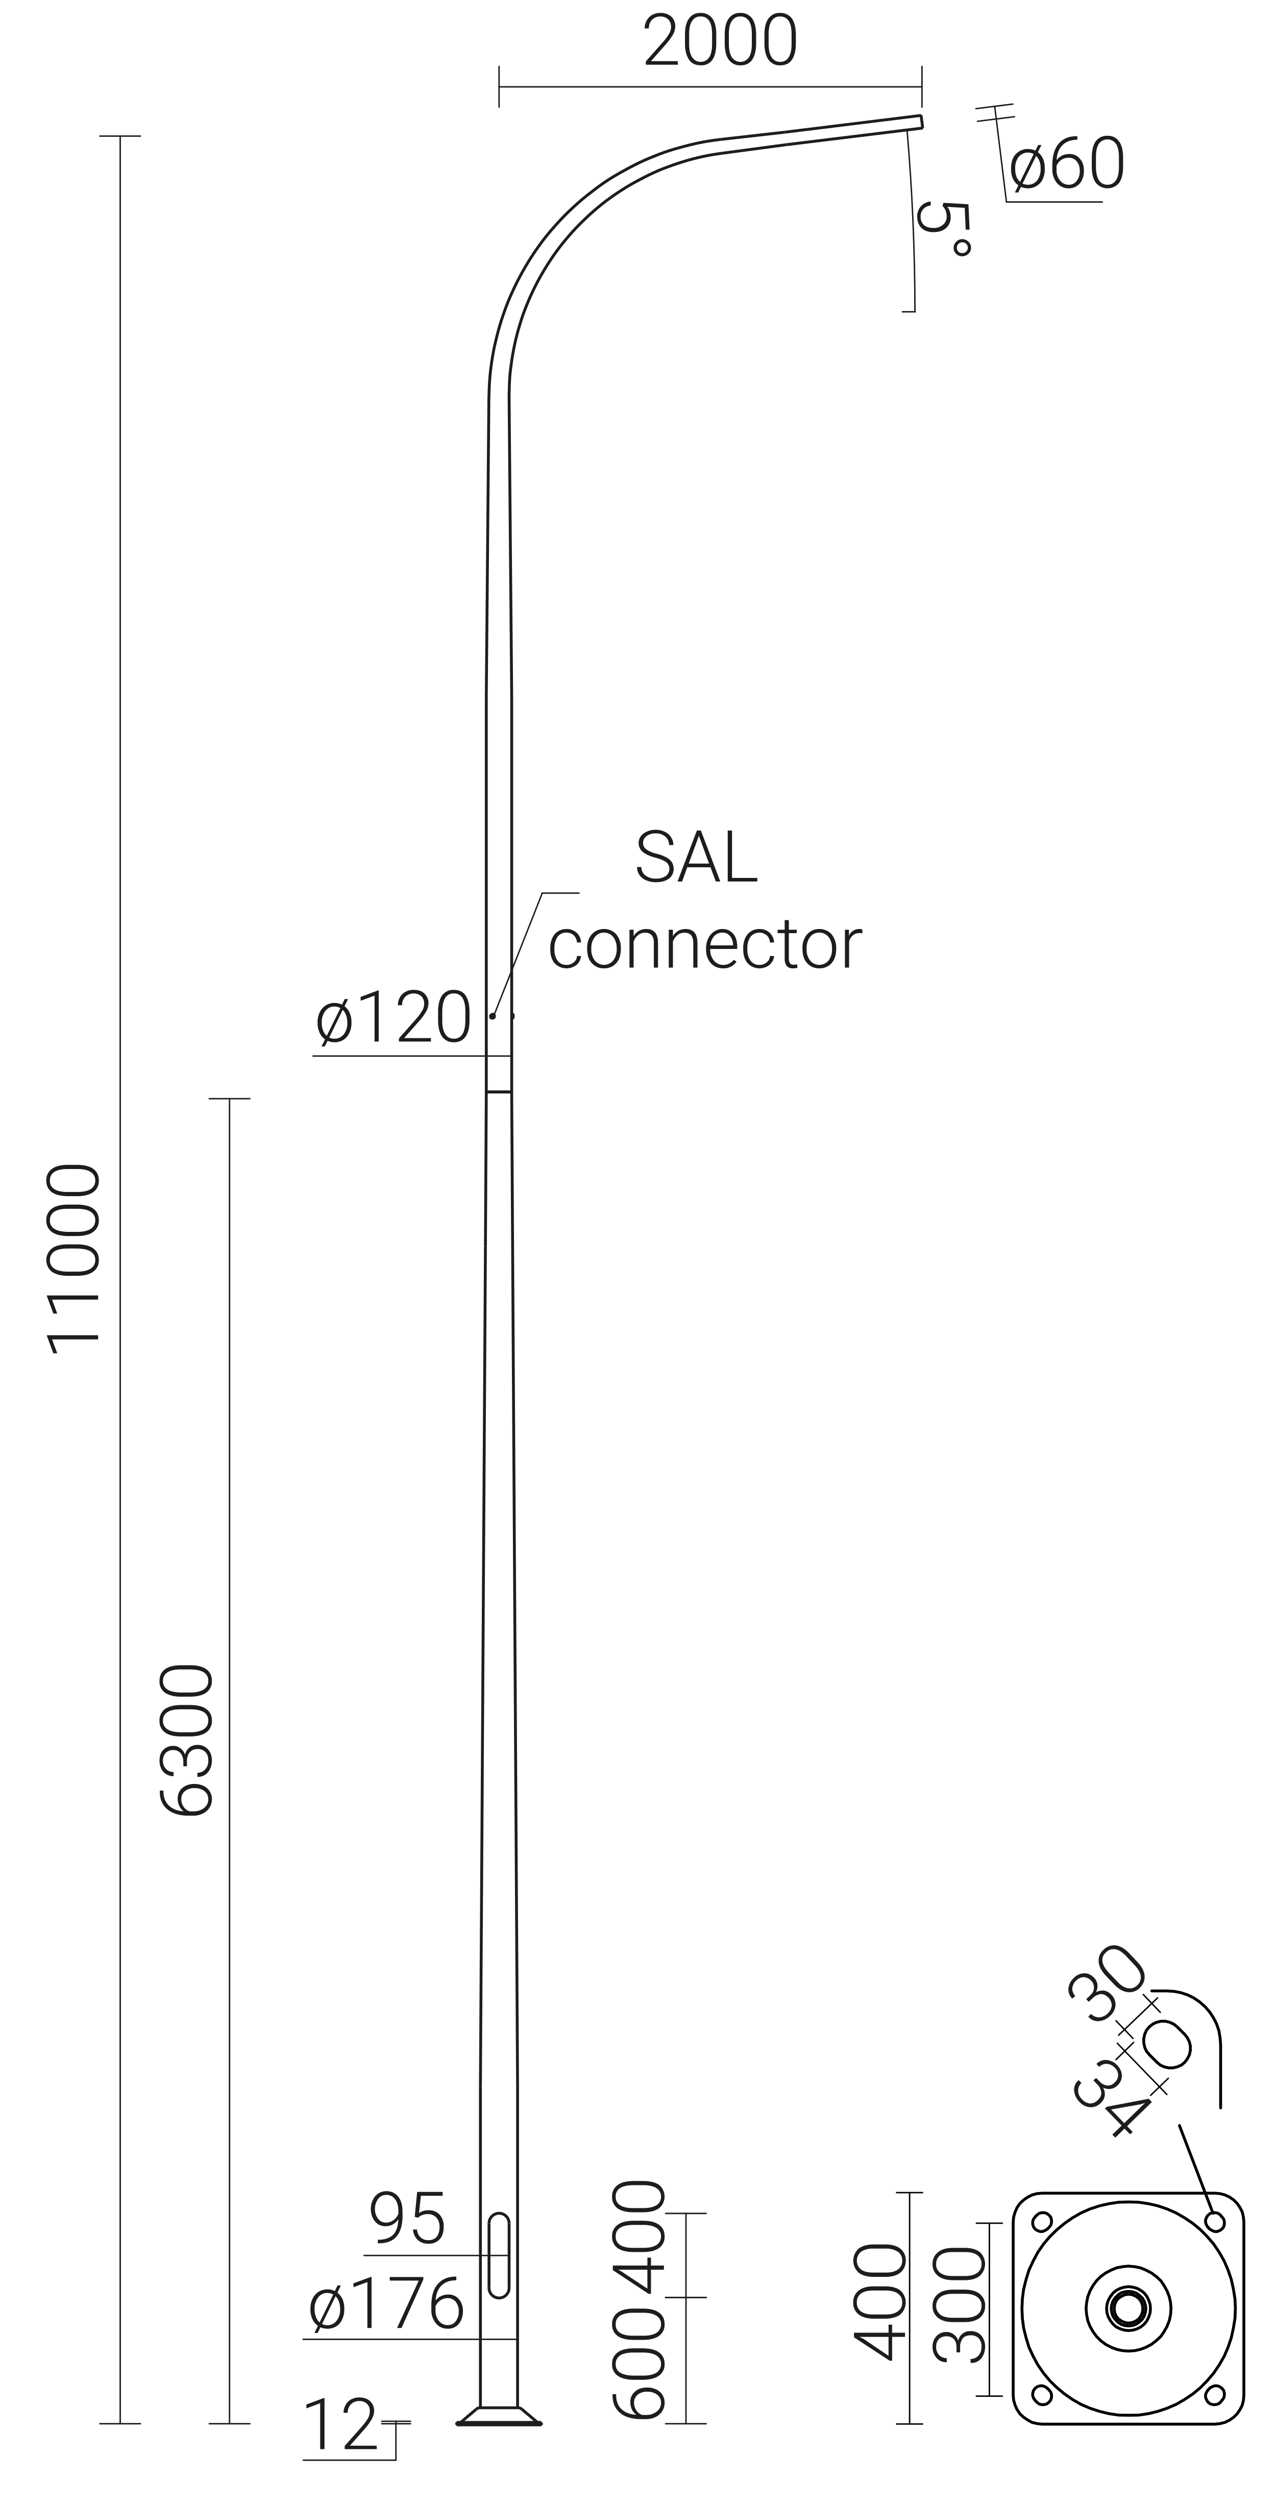 <svg xmlns="http://www.w3.org/2000/svg" viewBox="0 0 889.5 1741.8" preserveAspectRatio="xMinYMin" height="1741.8px">
  <title>42453 SAL-11 WL 1-2,0-4,7-5</title>
  <g>
    <line x1="360.8" y1="1677.4" x2="360.8" y2="1453.5" style="fill: none;stroke: #1d1d1b;stroke-miterlimit: 10;stroke-width: 2px"/>
    <line x1="334.9" y1="1453.5" x2="334.9" y2="1677.4" style="fill: none;stroke: #1d1d1b;stroke-miterlimit: 10;stroke-width: 2px"/>
    <line x1="334.9" y1="1453.5" x2="338.4" y2="868.4" style="fill: none;stroke: #1d1d1b;stroke-miterlimit: 10;stroke-width: 2px"/>
    <line x1="338.4" y1="868.4" x2="339" y2="760.7" style="fill: none;stroke: #1d1d1b;stroke-miterlimit: 10;stroke-width: 2px"/>
    <line x1="356.7" y1="760.7" x2="360.8" y2="1453.5" style="fill: none;stroke: #1d1d1b;stroke-miterlimit: 10;stroke-width: 2px"/>
    <line x1="361.2" y1="1677.4" x2="334.5" y2="1677.4" style="fill: none;stroke: #1d1d1b;stroke-miterlimit: 10;stroke-width: 2px"/>
    <line x1="318.4" y1="1689.3" x2="318.4" y2="1687.6" style="fill: none;stroke: #1d1d1b;stroke-miterlimit: 10;stroke-width: 2px"/>
    <line x1="377.4" y1="1689.3" x2="318.4" y2="1689.3" style="fill: none;stroke: #1d1d1b;stroke-miterlimit: 10;stroke-width: 2px"/>
    <line x1="377.4" y1="1687.6" x2="318.4" y2="1687.6" style="fill: none;stroke: #1d1d1b;stroke-miterlimit: 10;stroke-width: 2px"/>
    <line x1="377.4" y1="1689.3" x2="377.4" y2="1687.6" style="fill: none;stroke: #1d1d1b;stroke-miterlimit: 10;stroke-width: 2px"/>
    <path d="M363.8,1678.4a4,4,0,0,0-2.6-1" style="fill: none;stroke: #1d1d1b;stroke-miterlimit: 10;stroke-width: 2px"/>
    <path d="M334.5,1677.4a3.9,3.9,0,0,0-2.5,1" style="fill: none;stroke: #1d1d1b;stroke-miterlimit: 10;stroke-width: 2px"/>
    <path d="M374.2,1687.2a1.8,1.8,0,0,0,.9.4" style="fill: none;stroke: #1d1d1b;stroke-miterlimit: 10;stroke-width: 2px"/>
    <path d="M320.6,1687.6a1.8,1.8,0,0,0,1-.4" style="fill: none;stroke: #1d1d1b;stroke-miterlimit: 10;stroke-width: 2px"/>
    <line x1="332" y1="1678.4" x2="321.6" y2="1687.2" style="fill: none;stroke: #1d1d1b;stroke-miterlimit: 10;stroke-width: 2px"/>
    <line x1="363.8" y1="1678.4" x2="374.2" y2="1687.2" style="fill: none;stroke: #1d1d1b;stroke-miterlimit: 10;stroke-width: 2px"/>
    <line x1="339" y1="760.7" x2="356.7" y2="760.7" style="fill: none;stroke: #1d1d1b;stroke-miterlimit: 10;stroke-width: 2px"/>
    <line x1="339" y1="760.7" x2="356.7" y2="760.7" style="fill: none;stroke: #1d1d1b;stroke-miterlimit: 10;stroke-width: 2px"/>
    <line x1="356.7" y1="760.7" x2="339" y2="760.7" style="fill: none;stroke: #1d1d1b;stroke-miterlimit: 10;stroke-width: 2px"/>
    <line x1="339" y1="760.7" x2="356.7" y2="760.7" style="fill: none;stroke: #1d1d1b;stroke-miterlimit: 10;stroke-width: 2px"/>
    <line x1="356.7" y1="760.7" x2="339" y2="760.7" style="fill: none;stroke: #1d1d1b;stroke-miterlimit: 10;stroke-width: 2px"/>
    <line x1="339" y1="760.7" x2="356.7" y2="760.7" style="fill: none;stroke: #1d1d1b;stroke-miterlimit: 10;stroke-width: 2px"/>
    <line x1="339" y1="760.7" x2="356.7" y2="760.7" style="fill: none;stroke: #1d1d1b;stroke-miterlimit: 10;stroke-width: 2px"/>
    <line x1="339" y1="760.7" x2="356.7" y2="760.7" style="fill: none;stroke: #1d1d1b;stroke-miterlimit: 10;stroke-width: 2px"/>
    <line x1="339" y1="760.7" x2="356.7" y2="760.7" style="fill: none;stroke: #1d1d1b;stroke-miterlimit: 10;stroke-width: 2px"/>
    <polyline points="356.7 708.7 356.7 708.7 356.7 708.7 356.7 708.7 356.7 708.6 356.7 708.6 356.7 708.6 356.7 708.5 356.7 708.5 356.7 708.4 356.7 708.3 356.7 708.3 356.7 708.2 356.7 708.1 356.7 707.9 356.7 707.8 356.7 707.6 356.7 707.6 356.7 707.5 356.7 707.4 356.7 707.4 356.7 707.3 356.7 707.3 356.7 707.2 356.7 707.2 356.7 707.2 356.7 707.2 356.7 707.1 356.7 707.1" style="fill: none;stroke: #1d1d1b;stroke-miterlimit: 10;stroke-width: 2px"/>
    <line x1="339" y1="760.7" x2="339" y2="485" style="fill: none;stroke: #1d1d1b;stroke-miterlimit: 10;stroke-width: 2px"/>
    <line x1="356.7" y1="760.7" x2="356.7" y2="709.3" style="fill: none;stroke: #1d1d1b;stroke-miterlimit: 10;stroke-width: 2px"/>
    <line x1="356.7" y1="706.6" x2="356.7" y2="485" style="fill: none;stroke: #1d1d1b;stroke-miterlimit: 10;stroke-width: 2px"/>
    <line x1="357" y1="707.7" x2="356.7" y2="707.9" style="fill: none;stroke: #1d1d1b;stroke-miterlimit: 10;stroke-width: 2px"/>
    <line x1="356.7" y1="708" x2="357" y2="707.8" style="fill: none;stroke: #1d1d1b;stroke-miterlimit: 10;stroke-width: 2px"/>
    <line x1="357" y1="706.6" x2="357" y2="707.7" style="fill: none;stroke: #1d1d1b;stroke-miterlimit: 10;stroke-width: 2px"/>
    <line x1="357" y1="707.8" x2="357" y2="709.3" style="fill: none;stroke: #1d1d1b;stroke-miterlimit: 10;stroke-width: 2px"/>
    <line x1="356.7" y1="706.6" x2="356.7" y2="707.9" style="fill: none;stroke: #1d1d1b;stroke-miterlimit: 10;stroke-width: 2px"/>
    <line x1="356.7" y1="708" x2="356.7" y2="709.3" style="fill: none;stroke: #1d1d1b;stroke-miterlimit: 10;stroke-width: 2px"/>
    <line x1="356.7" y1="706.6" x2="357" y2="706.6" style="fill: none;stroke: #1d1d1b;stroke-miterlimit: 10;stroke-width: 2px"/>
    <line x1="356.7" y1="709.3" x2="357" y2="709.3" style="fill: none;stroke: #1d1d1b;stroke-miterlimit: 10;stroke-width: 2px"/>
    <path d="M342.9,709.2a1.2,1.2,0,0,0,1.5-.8,1.4,1.4,0,0,0-.7-1.7,1.1,1.1,0,0,0-.8,0" style="fill: none;stroke: #1d1d1b;stroke-miterlimit: 10;stroke-width: 2px"/>
    <path d="M343.4,709.3a1.3,1.3,0,0,0,1.2-1.4,1.2,1.2,0,0,0-1.2-1.3" style="fill: none;stroke: #1d1d1b;stroke-miterlimit: 10;stroke-width: 2px"/>
    <line x1="343.4" y1="709.3" x2="343.3" y2="709.3" style="fill: none;stroke: #1d1d1b;stroke-miterlimit: 10;stroke-width: 2px"/>
    <line x1="343.4" y1="706.6" x2="343.3" y2="706.6" style="fill: none;stroke: #1d1d1b;stroke-miterlimit: 10;stroke-width: 2px"/>
    <line x1="357" y1="707.7" x2="357" y2="707.8" style="fill: none;stroke: #1d1d1b;stroke-miterlimit: 10;stroke-width: 2px"/>
    <line x1="356.7" y1="708.7" x2="356.7" y2="708.7" style="fill: none;stroke: #1d1d1b;stroke-miterlimit: 10;stroke-width: 2px"/>
    <line x1="356.7" y1="707.2" x2="356.7" y2="707.2" style="fill: none;stroke: #1d1d1b;stroke-miterlimit: 10;stroke-width: 2px"/>
    <line x1="357.3" y1="709.2" x2="357" y2="709.2" style="fill: none;stroke: #1d1d1b;stroke-miterlimit: 10;stroke-width: 2px"/>
    <line x1="357.3" y1="706.6" x2="357" y2="706.6" style="fill: none;stroke: #1d1d1b;stroke-miterlimit: 10;stroke-width: 2px"/>
    <line x1="357.8" y1="707.2" x2="357.8" y2="708.6" style="fill: none;stroke: #1d1d1b;stroke-miterlimit: 10;stroke-width: 2px"/>
    <path d="M357.8,707.2a.6.6,0,0,0-.5-.6" style="fill: none;stroke: #1d1d1b;stroke-miterlimit: 10;stroke-width: 2px"/>
    <path d="M357.3,709.2a.6.6,0,0,0,.5-.6" style="fill: none;stroke: #1d1d1b;stroke-miterlimit: 10;stroke-width: 2px"/>
    <path d="M343.3,709.2a1.3,1.3,0,0,0,0-2.6" style="fill: none;stroke: #1d1d1b;stroke-miterlimit: 10;stroke-width: 2px"/>
    <line x1="343.2" y1="706.6" x2="343.3" y2="706.6" style="fill: none;stroke: #1d1d1b;stroke-miterlimit: 10;stroke-width: 2px"/>
    <line x1="343.2" y1="709.2" x2="343.3" y2="709.2" style="fill: none;stroke: #1d1d1b;stroke-miterlimit: 10;stroke-width: 2px"/>
    <line x1="343.1" y1="708.4" x2="342.7" y2="708.4" style="fill: none;stroke: #1d1d1b;stroke-miterlimit: 10;stroke-width: 2px"/>
    <line x1="342.7" y1="708.4" x2="342.4" y2="707.9" style="fill: none;stroke: #1d1d1b;stroke-miterlimit: 10;stroke-width: 2px"/>
    <line x1="342.4" y1="707.9" x2="342.7" y2="707.5" style="fill: none;stroke: #1d1d1b;stroke-miterlimit: 10;stroke-width: 2px"/>
    <line x1="342.7" y1="707.5" x2="343.1" y2="707.5" style="fill: none;stroke: #1d1d1b;stroke-miterlimit: 10;stroke-width: 2px"/>
    <line x1="343.1" y1="707.5" x2="343.3" y2="707.9" style="fill: none;stroke: #1d1d1b;stroke-miterlimit: 10;stroke-width: 2px"/>
    <line x1="343.3" y1="707.9" x2="343.1" y2="708.4" style="fill: none;stroke: #1d1d1b;stroke-miterlimit: 10;stroke-width: 2px"/>
    <path d="M342.7,707.9l.2.5" style="fill: none;stroke: #1d1d1b;stroke-miterlimit: 10;stroke-width: 2px"/>
    <line x1="342.4" y1="707.9" x2="342.7" y2="707.9" style="fill: none;stroke: #1d1d1b;stroke-miterlimit: 10;stroke-width: 2px"/>
    <path d="M342.9,707.5c-.1.1-.1.3-.2.4" style="fill: none;stroke: #1d1d1b;stroke-miterlimit: 10;stroke-width: 2px"/>
    <path d="M343.2,709.2h-.7l-.3-.3c-.1-.1-.1-.2-.2-.4v-.8c.1-.1.1-.3.2-.4l.3-.3h.7" style="fill: none;stroke: #1d1d1b;stroke-miterlimit: 10;stroke-width: 2px"/>
    <path d="M340.9,1593.9a7,7,0,0,0,14,0" style="fill: none;stroke: #1d1d1b;stroke-miterlimit: 10;stroke-width: 2px"/>
    <path d="M354.9,1548.9a7,7,0,0,0-14,0" style="fill: none;stroke: #1d1d1b;stroke-miterlimit: 10;stroke-width: 2px"/>
    <line x1="340.9" y1="1548.9" x2="340.9" y2="1593.9" style="fill: none;stroke: #1d1d1b;stroke-miterlimit: 10;stroke-width: 2px"/>
    <line x1="354.9" y1="1548.9" x2="354.9" y2="1593.9" style="fill: none;stroke: #1d1d1b;stroke-miterlimit: 10;stroke-width: 2px"/>
    <line x1="642.1" y1="80.4" x2="643.2" y2="89.2" style="fill: none;stroke: #1d1d1b;stroke-miterlimit: 10;stroke-width: 2px"/>
    <line x1="643.2" y1="89.2" x2="548.1" y2="100.8" style="fill: none;stroke: #1d1d1b;stroke-miterlimit: 10;stroke-width: 2px"/>
    <line x1="642.1" y1="80.4" x2="547" y2="92.1" style="fill: none;stroke: #1d1d1b;stroke-miterlimit: 10;stroke-width: 2px"/>
    <line x1="548.1" y1="100.8" x2="503.8" y2="106.7" style="fill: none;stroke: #1d1d1b;stroke-miterlimit: 10;stroke-width: 2px"/>
    <line x1="547" y1="92.1" x2="502.6" y2="97.1" style="fill: none;stroke: #1d1d1b;stroke-miterlimit: 10;stroke-width: 2px"/>
    <path d="M503.8,106.7q-7.1.9-14.1,2.4c-4.6,1-9.2,2.2-13.7,3.6s-9.1,3-13.5,4.7-8.7,3.7-13,5.9-8.4,4.4-12.4,6.8-8,5.1-11.9,7.9-7.5,5.7-11.1,8.8-7,6.4-10.4,9.8-6.5,6.9-9.5,10.5-5.9,7.4-8.6,11.3-5.2,7.9-7.6,12-4.6,8.3-6.6,12.5-3.9,8.7-5.6,13.1-3.1,8.9-4.4,13.4-2.4,9.2-3.3,13.8-1.6,9.3-2.2,14-.8,9.4-.9,14.2c-.1,2-.1,4-.1,6.1" style="fill: none;stroke: #1d1d1b;stroke-miterlimit: 10;stroke-width: 2px"/>
    <path d="M340.8,277.5c.1-5,.3-9.9.7-14.8s1.1-9.7,1.9-14.6,1.9-9.6,3.1-14.4,2.6-9.4,4.2-14.1,3.3-9.2,5.3-13.7,4.1-8.9,6.4-13.2,4.8-8.6,7.4-12.7,5.5-8.2,8.4-12.1,6.1-7.6,9.4-11.3,6.7-7.2,10.2-10.5,7.2-6.6,11.1-9.7,7.7-6,11.7-8.8,8.2-5.3,12.5-7.7,8.6-4.7,13-6.8,8.9-3.9,13.5-5.7,9.2-3.2,13.9-4.5,9.5-2.5,14.3-3.5,9.8-1.7,14.8-2.3" style="fill: none;stroke: #1d1d1b;stroke-miterlimit: 10;stroke-width: 2px"/>
    <line x1="354.9" y1="277.5" x2="356.7" y2="485" style="fill: none;stroke: #1d1d1b;stroke-miterlimit: 10;stroke-width: 2px"/>
    <line x1="340.8" y1="277.5" x2="339" y2="485" style="fill: none;stroke: #1d1d1b;stroke-miterlimit: 10;stroke-width: 2px"/>
  </g>
  <g>
    <line x1="631.4" y1="90.6" x2="633" y2="90.4" style="fill: none;stroke: #1d1d1b;stroke-linecap: round;stroke-linejoin: round"/>
    <line x1="83.8" y1="1688.5" x2="83.8" y2="1688.5" style="fill: none;stroke: #1d1d1b;stroke-linecap: round;stroke-linejoin: round"/>
    <line x1="478.2" y1="1600.6" x2="478.2" y2="1600.6" style="fill: none;stroke: #1d1d1b;stroke-linecap: round;stroke-linejoin: round"/>
    <line x1="478.2" y1="1542" x2="478.2" y2="1542" style="fill: none;stroke: #1d1d1b;stroke-linecap: round;stroke-linejoin: round"/>
    <line x1="276" y1="1686.8" x2="276" y2="1686.8" style="fill: none;stroke: #1d1d1b;stroke-linecap: round;stroke-linejoin: round"/>
    <line x1="170.8" y1="765.4" x2="170.8" y2="765.4" style="fill: none;stroke: #1d1d1b;stroke-linecap: round;stroke-linejoin: round"/>
    <line x1="69.6" y1="94.8" x2="97.9" y2="94.8" style="fill: none;stroke: #1d1d1b;stroke-linecap: round;stroke-linejoin: round"/>
    <line x1="69.6" y1="1688.5" x2="97.9" y2="1688.5" style="fill: none;stroke: #1d1d1b;stroke-linecap: round;stroke-linejoin: round"/>
    <line x1="464" y1="1688.5" x2="492.3" y2="1688.5" style="fill: none;stroke: #1d1d1b;stroke-linecap: round;stroke-linejoin: round"/>
    <line x1="145.9" y1="1688.5" x2="174.2" y2="1688.5" style="fill: none;stroke: #1d1d1b;stroke-linecap: round;stroke-linejoin: round"/>
    <line x1="83.8" y1="94.8" x2="83.8" y2="1688.5" style="fill: none;stroke: #1d1d1b;stroke-linecap: round;stroke-linejoin: round"/>
    <line x1="464" y1="1600.6" x2="492.3" y2="1600.6" style="fill: none;stroke: #1d1d1b;stroke-linecap: round;stroke-linejoin: round"/>
    <line x1="478.2" y1="1688.5" x2="478.2" y2="1600.6" style="fill: none;stroke: #1d1d1b;stroke-linecap: round;stroke-linejoin: round"/>
    <line x1="464" y1="1600.6" x2="492.3" y2="1600.6" style="fill: none;stroke: #1d1d1b;stroke-linecap: round;stroke-linejoin: round"/>
    <line x1="464" y1="1542" x2="492.3" y2="1542" style="fill: none;stroke: #1d1d1b;stroke-linecap: round;stroke-linejoin: round"/>
    <line x1="478.2" y1="1600.6" x2="478.2" y2="1542" style="fill: none;stroke: #1d1d1b;stroke-linecap: round;stroke-linejoin: round"/>
    <line x1="354.9" y1="1571.3" x2="253.8" y2="1571.3" style="fill: none;stroke: #1d1d1b;stroke-linecap: round;stroke-linejoin: round"/>
    <line x1="360.8" y1="1629.7" x2="211.3" y2="1629.7" style="fill: none;stroke: #1d1d1b;stroke-linecap: round;stroke-linejoin: round"/>
    <line x1="286.2" y1="1688.5" x2="266.1" y2="1688.5" style="fill: none;stroke: #1d1d1b;stroke-linecap: round;stroke-linejoin: round"/>
    <line x1="286.2" y1="1686.8" x2="266.1" y2="1686.8" style="fill: none;stroke: #1d1d1b;stroke-linecap: round;stroke-linejoin: round"/>
    <line x1="276" y1="1688.5" x2="276" y2="1713.9" style="fill: none;stroke: #1d1d1b;stroke-linecap: round;stroke-linejoin: round"/>
    <line x1="276" y1="1713.9" x2="211.5" y2="1713.9" style="fill: none;stroke: #1d1d1b;stroke-linecap: round;stroke-linejoin: round"/>
    <line x1="276" y1="1686.8" x2="276" y2="1688.5" style="fill: none;stroke: #1d1d1b;stroke-linecap: round;stroke-linejoin: round"/>
    <line x1="145.9" y1="765.4" x2="174.2" y2="765.4" style="fill: none;stroke: #1d1d1b;stroke-linecap: round;stroke-linejoin: round"/>
    <line x1="160" y1="1688.5" x2="160" y2="765.4" style="fill: none;stroke: #1d1d1b;stroke-linecap: round;stroke-linejoin: round"/>
    <line x1="642.7" y1="84.8" x2="642.7" y2="84.8" style="fill: none;stroke: #1d1d1b;stroke-linecap: round;stroke-linejoin: round"/>
    <line x1="347.9" y1="60.5" x2="347.9" y2="60.5" style="fill: none;stroke: #1d1d1b;stroke-linecap: round;stroke-linejoin: round"/>
    <line x1="642.7" y1="84.8" x2="642.7" y2="84.8" style="fill: none;stroke: #1d1d1b;stroke-linecap: round;stroke-linejoin: round"/>
    <line x1="377.4" y1="1689.3" x2="377.4" y2="1689.3" style="fill: none;stroke: #1d1d1b;stroke-linecap: round;stroke-linejoin: round"/>
    <line x1="377.4" y1="1689.3" x2="377.4" y2="1689.3" style="fill: none;stroke: #1d1d1b;stroke-linecap: round;stroke-linejoin: round"/>
    <line x1="347.9" y1="1600.9" x2="347.9" y2="1600.9" style="fill: none;stroke: #1d1d1b;stroke-linecap: round;stroke-linejoin: round"/>
    <line x1="347.9" y1="1600.9" x2="347.9" y2="1600.9" style="fill: none;stroke: #1d1d1b;stroke-linecap: round;stroke-linejoin: round"/>
    <line x1="347.9" y1="1541.9" x2="347.9" y2="1541.9" style="fill: none;stroke: #1d1d1b;stroke-linecap: round;stroke-linejoin: round"/>
    <line x1="354.9" y1="1571.4" x2="354.9" y2="1571.4" style="fill: none;stroke: #1d1d1b;stroke-linecap: round;stroke-linejoin: round"/>
    <line x1="340.9" y1="1571.4" x2="340.9" y2="1571.4" style="fill: none;stroke: #1d1d1b;stroke-linecap: round;stroke-linejoin: round"/>
    <line x1="340.9" y1="1571.4" x2="340.9" y2="1571.4" style="fill: none;stroke: #1d1d1b;stroke-linecap: round;stroke-linejoin: round"/>
    <line x1="360.8" y1="1634.3" x2="360.8" y2="1634.3" style="fill: none;stroke: #1d1d1b;stroke-linecap: round;stroke-linejoin: round"/>
    <line x1="334.9" y1="1633.2" x2="334.9" y2="1633.2" style="fill: none;stroke: #1d1d1b;stroke-linecap: round;stroke-linejoin: round"/>
    <line x1="334.9" y1="1630.1" x2="334.9" y2="1630.1" style="fill: none;stroke: #1d1d1b;stroke-linecap: round;stroke-linejoin: round"/>
    <line x1="318.4" y1="1689.3" x2="318.4" y2="1689.3" style="fill: none;stroke: #1d1d1b;stroke-linecap: round;stroke-linejoin: round"/>
    <line x1="318.4" y1="1687.6" x2="318.4" y2="1687.6" style="fill: none;stroke: #1d1d1b;stroke-linecap: round;stroke-linejoin: round"/>
    <line x1="377.4" y1="1689.3" x2="377.4" y2="1689.3" style="fill: none;stroke: #1d1d1b;stroke-linecap: round;stroke-linejoin: round"/>
    <line x1="356.7" y1="760.7" x2="356.7" y2="760.7" style="fill: none;stroke: #1d1d1b;stroke-linecap: round;stroke-linejoin: round"/>
    <line x1="643.2" y1="89.2" x2="643.2" y2="89.2" style="fill: none;stroke: #1d1d1b;stroke-linecap: round;stroke-linejoin: round"/>
    <line x1="642.1" y1="80.4" x2="642.1" y2="80.4" style="fill: none;stroke: #1d1d1b;stroke-linecap: round;stroke-linejoin: round"/>
    <line x1="693.4" y1="74.1" x2="693.4" y2="74.1" style="fill: none;stroke: #1d1d1b;stroke-linecap: round;stroke-linejoin: round"/>
    <line x1="339" y1="760.7" x2="339" y2="760.7" style="fill: none;stroke: #1d1d1b;stroke-linecap: round;stroke-linejoin: round"/>
    <line x1="356.7" y1="760.7" x2="356.7" y2="760.7" style="fill: none;stroke: #1d1d1b;stroke-linecap: round;stroke-linejoin: round"/>
    <line x1="356.7" y1="735.7" x2="356.7" y2="735.7" style="fill: none;stroke: #1d1d1b;stroke-linecap: round;stroke-linejoin: round"/>
    <line x1="637.2" y1="174.9" x2="637.2" y2="174.9" style="fill: none;stroke: #1d1d1b;stroke-linecap: round;stroke-linejoin: round"/>
    <line x1="629.2" y1="217.2" x2="629.2" y2="217.2" style="fill: none;stroke: #1d1d1b;stroke-linecap: round;stroke-linejoin: round"/>
    <line x1="631.4" y1="90.6" x2="631.4" y2="90.6" style="fill: none;stroke: #1d1d1b;stroke-linecap: round;stroke-linejoin: round"/>
    <line x1="633" y1="90.4" x2="633" y2="90.4" style="fill: none;stroke: #1d1d1b;stroke-linecap: round;stroke-linejoin: round"/>
    <line x1="638" y1="217.2" x2="638" y2="217.2" style="fill: none;stroke: #1d1d1b;stroke-linecap: round;stroke-linejoin: round"/>
    <line x1="642.7" y1="74.6" x2="642.7" y2="46.3" style="fill: none;stroke: #1d1d1b;stroke-linecap: round;stroke-linejoin: round"/>
    <line x1="347.9" y1="74.6" x2="347.9" y2="46.3" style="fill: none;stroke: #1d1d1b;stroke-linecap: round;stroke-linejoin: round"/>
    <line x1="642.7" y1="60.5" x2="347.9" y2="60.5" style="fill: none;stroke: #1d1d1b;stroke-linecap: round;stroke-linejoin: round"/>
    <line x1="360.8" y1="1595.9" x2="360.8" y2="1617.3" style="fill: none;stroke: #1d1d1b;stroke-linecap: round;stroke-linejoin: round"/>
    <line x1="334.9" y1="1594.7" x2="334.9" y2="1617.3" style="fill: none;stroke: #1d1d1b;stroke-linecap: round;stroke-linejoin: round"/>
    <g>
      <line x1="344.1" y1="708" x2="378" y2="622.2" style="fill: none;stroke: #1d1d1b;stroke-linecap: round;stroke-linejoin: round"/>
      <line x1="378" y1="622.2" x2="403.6" y2="622.2" style="fill: none;stroke: #1d1d1b;stroke-linecap: round;stroke-linejoin: round"/>
    </g>
    <line x1="681.4" y1="84.5" x2="707.2" y2="81.3" style="fill: none;stroke: #1d1d1b;stroke-linecap: round;stroke-linejoin: round"/>
    <line x1="680.3" y1="75.7" x2="706.1" y2="72.5" style="fill: none;stroke: #1d1d1b;stroke-linecap: round;stroke-linejoin: round"/>
    <line x1="693.4" y1="74.1" x2="694.5" y2="82.9" style="fill: none;stroke: #1d1d1b;stroke-linecap: round;stroke-linejoin: round"/>
    <line x1="694.5" y1="82.9" x2="701.6" y2="140.7" style="fill: none;stroke: #1d1d1b;stroke-linecap: round;stroke-linejoin: round"/>
    <line x1="701.6" y1="140.7" x2="768.4" y2="140.7" style="fill: none;stroke: #1d1d1b;stroke-linecap: round;stroke-linejoin: round"/>
    <line x1="339" y1="722.2" x2="339" y2="722.9" style="fill: none;stroke: #1d1d1b;stroke-linecap: round;stroke-linejoin: round"/>
    <line x1="356.7" y1="722.2" x2="356.7" y2="722.9" style="fill: none;stroke: #1d1d1b;stroke-linecap: round;stroke-linejoin: round"/>
    <line x1="356.7" y1="735.7" x2="339" y2="735.7" style="fill: none;stroke: #1d1d1b;stroke-linecap: round;stroke-linejoin: round"/>
    <line x1="339" y1="735.7" x2="218.2" y2="735.7" style="fill: none;stroke: #1d1d1b;stroke-linecap: round;stroke-linejoin: round"/>
    <line x1="629.2" y1="217.2" x2="638" y2="217.2" style="fill: none;stroke: #1d1d1b;stroke-linecap: round;stroke-linejoin: round"/>
    <path d="M637.8,217.2q0-63.4-5.5-126.7" style="fill: none;stroke: #1d1d1b;stroke-linecap: round;stroke-linejoin: round"/>
  </g>
  <g>
    <g>
      <path d="M68.4,930.2v2.9H36.3l3.6,9.7H37.2l-4.5-12.1v-.5Z" style="fill: #1d1d1b"/>
      <path d="M68.4,902.5v2.9H36.3l3.6,9.7H37.2L32.7,903v-.5Z" style="fill: #1d1d1b"/>
      <path d="M53.5,866.9c5.1,0,8.9.9,11.5,2.8s3.9,4.5,3.9,8.1a9.4,9.4,0,0,1-3.9,8.1c-2.5,1.9-6.2,2.8-11.1,2.9H47.5c-5,0-8.7-1-11.3-2.8a10.4,10.4,0,0,1-.1-16.2c2.4-1.9,6.1-2.8,10.9-2.9Zm-6.3,2.9c-4.1,0-7.2.7-9.3,2a7,7,0,0,0-3.1,6.1,6.5,6.5,0,0,0,3.1,5.9q3,2,9,2.1h7q6,0,9.3-2.1a6.8,6.8,0,0,0,3.2-6,6.6,6.6,0,0,0-3.2-5.9c-2.1-1.4-5.1-2-9.2-2.1Z" style="fill: #1d1d1b"/>
      <path d="M53.5,839.2c5.1,0,8.9.9,11.5,2.8s3.9,4.5,3.9,8.1a9.4,9.4,0,0,1-3.9,8.1c-2.5,1.9-6.2,2.8-11.1,2.9H47.5c-5,0-8.7-1-11.3-2.8a9.5,9.5,0,0,1-3.9-8.2,9.3,9.3,0,0,1,3.8-8c2.4-1.9,6.1-2.8,10.9-2.9Zm-6.3,2.9c-4.1,0-7.2.7-9.3,2a7,7,0,0,0-3.1,6,6.5,6.5,0,0,0,3.1,6q3,1.9,9,2.1h7q6,0,9.3-2.1a6.8,6.8,0,0,0,3.2-6,6.6,6.6,0,0,0-3.2-5.9c-2.1-1.4-5.1-2-9.2-2.1Z" style="fill: #1d1d1b"/>
      <path d="M53.5,811.5c5.1,0,8.9.9,11.5,2.8s3.9,4.5,3.9,8.1a9.4,9.4,0,0,1-3.9,8.1c-2.5,1.8-6.2,2.8-11.1,2.8H47.5c-5,0-8.7-.9-11.3-2.7a9.5,9.5,0,0,1-3.9-8.2,9.3,9.3,0,0,1,3.8-8c2.4-1.9,6.1-2.8,10.9-2.9Zm-6.3,2.9c-4.1,0-7.2.7-9.3,2a6.8,6.8,0,0,0-3.1,6,6.5,6.5,0,0,0,3.1,6c2,1.3,5,2,9,2h7c4,0,7.1-.6,9.3-2a6.8,6.8,0,0,0,3.2-6,6.6,6.6,0,0,0-3.2-5.9c-2.1-1.4-5.1-2.1-9.2-2.1Z" style="fill: #1d1d1b"/>
    </g>
    <g>
      <path d="M427,1667.9h2.5v.4c0,4.2,1.2,7.6,3.7,10s6,3.8,10.5,4a9.6,9.6,0,0,1-3.2-3.7,11.9,11.9,0,0,1-1.1-5.1,9.1,9.1,0,0,1,3.3-7.4c2.1-1.9,4.9-2.8,8.4-2.8a14.5,14.5,0,0,1,6.3,1.3,10,10,0,0,1,5.9,9.2,10.6,10.6,0,0,1-3.7,8.3c-2.5,2.2-5.7,3.2-9.6,3.2h-2.9c-6.4,0-11.3-1.4-14.8-4.3s-5.3-7-5.3-12.4Zm15,6.1a8.9,8.9,0,0,0,1.6,5.2,7.7,7.7,0,0,0,4.2,3.2h2.5a11.3,11.3,0,0,0,7.5-2.4,7.5,7.5,0,0,0,3-6.2,6.6,6.6,0,0,0-2.7-5.5,10.9,10.9,0,0,0-6.9-2.1,10.1,10.1,0,0,0-6.7,2.1A7,7,0,0,0,442,1674Z" style="fill: #1d1d1b"/>
      <path d="M447.9,1636c5.1,0,8.9.9,11.5,2.8s3.9,4.5,3.9,8.1a9.4,9.4,0,0,1-3.9,8.1c-2.5,1.8-6.2,2.8-11.1,2.9h-6.4c-5,0-8.7-1-11.3-2.8a9.5,9.5,0,0,1-3.9-8.2,9.3,9.3,0,0,1,3.8-8c2.4-1.9,6.1-2.8,10.9-2.9Zm-6.3,2.9c-4.1,0-7.2.7-9.3,2a7,7,0,0,0-3.1,6,6.5,6.5,0,0,0,3.1,6q3,1.9,9,2.1h7q6,0,9.3-2.1a6.8,6.8,0,0,0,3.2-6,6.6,6.6,0,0,0-3.2-5.9c-2.1-1.4-5.1-2-9.2-2.1Z" style="fill: #1d1d1b"/>
      <path d="M447.9,1608.3c5.1,0,8.9.9,11.5,2.8s3.9,4.5,3.9,8.1a9.4,9.4,0,0,1-3.9,8.1c-2.5,1.8-6.2,2.8-11.1,2.8h-6.4c-5,0-8.7-.9-11.3-2.7a9.5,9.5,0,0,1-3.9-8.2,9.3,9.3,0,0,1,3.8-8c2.4-1.9,6.1-2.8,10.9-2.9Zm-6.3,2.9c-4.1,0-7.2.7-9.3,2a6.7,6.7,0,0,0-3.1,6,6.5,6.5,0,0,0,3.1,6c2,1.3,5,2,9,2h7c4,0,7.1-.6,9.3-2a6.8,6.8,0,0,0,3.2-6,6.6,6.6,0,0,0-3.2-5.9c-2.1-1.4-5.1-2.1-9.2-2.1Z" style="fill: #1d1d1b"/>
    </g>
    <g>
      <path d="M451.3,1578.3v-5.5h2.5v5.5h9v2.9h-9V1598h-1.7l-24.9-16.5v-3.2Zm0,16.1v-13.2H431l2.3,1.3Z" style="fill: #1d1d1b"/>
      <path d="M447.9,1547.1c5.1,0,8.9.9,11.5,2.8s3.9,4.5,3.9,8.1a9.4,9.4,0,0,1-3.9,8.1c-2.5,1.8-6.2,2.8-11.1,2.8h-6.4c-5,0-8.7-.9-11.3-2.7a9.5,9.5,0,0,1-3.9-8.2,9.3,9.3,0,0,1,3.8-8c2.4-1.9,6.1-2.8,10.9-2.9Zm-6.3,2.9c-4.1,0-7.2.7-9.3,2a6.7,6.7,0,0,0-3.1,6,6.5,6.5,0,0,0,3.1,6c2,1.3,5,2,9,2h7c4,0,7.1-.6,9.3-2a6.8,6.8,0,0,0,3.2-6,6.6,6.6,0,0,0-3.2-5.9c-2.1-1.4-5.1-2.1-9.2-2.1Z" style="fill: #1d1d1b"/>
      <path d="M447.9,1519.4c5.1,0,8.9.9,11.5,2.7a10.5,10.5,0,0,1,0,16.3c-2.5,1.8-6.2,2.8-11.1,2.8h-6.4c-5,0-8.7-.9-11.3-2.7a9.5,9.5,0,0,1-3.9-8.2,9.3,9.3,0,0,1,3.8-8c2.4-1.9,6.1-2.8,10.9-2.9Zm-6.3,2.9c-4.1,0-7.2.7-9.3,2a6.7,6.7,0,0,0-3.1,6,6.6,6.6,0,0,0,3.1,6c2,1.3,5,2,9,2h7c4,0,7.1-.7,9.3-2a6.8,6.8,0,0,0,3.2-6,6.6,6.6,0,0,0-3.2-5.9c-2.1-1.4-5.1-2.1-9.2-2.1Z" style="fill: #1d1d1b"/>
    </g>
    <g>
      <path d="M277.7,1546.1a13.3,13.3,0,0,1-3.9,3.6,11,11,0,0,1-5.1,1.2,9.4,9.4,0,0,1-5.3-1.5,11.3,11.3,0,0,1-3.6-4.4,14.7,14.7,0,0,1-1.3-6,15,15,0,0,1,1.4-6.4,11.2,11.2,0,0,1,3.8-4.5,10.5,10.5,0,0,1,5.6-1.6,10.1,10.1,0,0,1,8.3,3.8c2,2.5,3,6,3,10.6v2.7c0,6.4-1.4,11.2-4.1,14.4s-6.9,4.8-12.5,4.8h-.6v-2.5h1.1c4.2-.1,7.5-1.3,9.7-3.6S277.5,1550.8,277.7,1546.1Zm-8.6,2.3a8.5,8.5,0,0,0,5.3-1.8,9.5,9.5,0,0,0,3.3-4.5v-1.7c0-3.6-.8-6.4-2.3-8.3a7.2,7.2,0,0,0-6.1-3,6.9,6.9,0,0,0-5.7,2.8,11.2,11.2,0,0,0-2.2,7,10.3,10.3,0,0,0,2.2,6.8A6.6,6.6,0,0,0,269.1,1548.4Z" style="fill: #1d1d1b"/>
      <path d="M289.1,1544.4l1.7-17.4h17.8v2.7H293.4l-1.3,12a11.5,11.5,0,0,1,6.7-1.9,9.9,9.9,0,0,1,7.7,3.1,11.9,11.9,0,0,1,2.8,8.3c0,3.8-.9,6.7-2.8,8.8a10,10,0,0,1-7.8,3.1,10.9,10.9,0,0,1-7.5-2.6,11.1,11.1,0,0,1-3.3-7.3h2.8a8.4,8.4,0,0,0,2.5,5.5,7.5,7.5,0,0,0,5.5,1.9,7.1,7.1,0,0,0,5.8-2.4,11.3,11.3,0,0,0,1.9-6.9,9.2,9.2,0,0,0-2.2-6.4,7.5,7.5,0,0,0-5.9-2.4,9.8,9.8,0,0,0-3.6.5,9.1,9.1,0,0,0-3.3,2Z" style="fill: #1d1d1b"/>
    </g>
    <g>
      <path d="M216.4,1608.2a15.1,15.1,0,0,1,1.5-6.8,11.6,11.6,0,0,1,4.2-4.8,11.8,11.8,0,0,1,11.3-.5l1.9-3.9h2.3l-2.4,5a11.9,11.9,0,0,1,3.6,4.6,16.2,16.2,0,0,1,1.2,6.4v.8a15.2,15.2,0,0,1-1.5,6.9,10.8,10.8,0,0,1-4.1,4.8,11.6,11.6,0,0,1-6.1,1.6,11.3,11.3,0,0,1-4.9-1l-2,4h-2.2l2.4-5a11.4,11.4,0,0,1-3.8-4.6,16,16,0,0,1-1.4-6.7Zm2.9.8a13.5,13.5,0,0,0,.9,5,9,9,0,0,0,2.6,3.9l9.5-19.4a8.4,8.4,0,0,0-4.1-1.1,7.8,7.8,0,0,0-6.4,3.1,12.5,12.5,0,0,0-2.5,8Zm17.8-.8a15,15,0,0,0-.8-4.7,9.5,9.5,0,0,0-2.4-3.8l-9.4,19.3a7.9,7.9,0,0,0,3.8.9,7.8,7.8,0,0,0,6.3-3.1,12,12,0,0,0,2.5-8Z" style="fill: #1d1d1b"/>
      <path d="M259,1621.8h-2.9v-32l-9.7,3.6v-2.7l12.2-4.5h.4Z" style="fill: #1d1d1b"/>
      <path d="M295.1,1588l-15.2,33.8h-3.1l15.1-33H271.7v-2.5h23.4Z" style="fill: #1d1d1b"/>
      <path d="M318.1,1586v2.6h-.3c-4.3,0-7.6,1.2-10.1,3.7s-3.8,6-4,10.4a10.1,10.1,0,0,1,3.7-3.1,11.9,11.9,0,0,1,5.1-1.1,9.3,9.3,0,0,1,7.4,3.2,12.5,12.5,0,0,1,2.8,8.5,13.8,13.8,0,0,1-1.3,6.2,9.6,9.6,0,0,1-9.2,5.9,10.3,10.3,0,0,1-8.3-3.7,14,14,0,0,1-3.2-9.5v-3c0-6.3,1.4-11.3,4.3-14.7s7-5.3,12.4-5.4Zm-6.1,15a9.2,9.2,0,0,0-5.2,1.7,8.2,8.2,0,0,0-3.2,4.2v2.4a11.5,11.5,0,0,0,2.4,7.6,7.5,7.5,0,0,0,6.2,2.9,6.6,6.6,0,0,0,5.5-2.7,10.8,10.8,0,0,0,2.1-6.8,10.1,10.1,0,0,0-2.1-6.7A7,7,0,0,0,312,1601Z" style="fill: #1d1d1b"/>
    </g>
    <g>
      <path d="M226.2,1706.2h-3v-32l-9.6,3.6v-2.7l12.1-4.5h.5Z" style="fill: #1d1d1b"/>
      <path d="M262.6,1706.2H240.3V1704l12.2-13.8a37.7,37.7,0,0,0,4.2-5.8,10.6,10.6,0,0,0,1.1-4.4,7,7,0,0,0-1.9-5.3,7.3,7.3,0,0,0-5.5-2,7.8,7.8,0,0,0-5.8,2.3,8,8,0,0,0-2.2,5.9h-2.9a10.9,10.9,0,0,1,1.4-5.4,8.9,8.9,0,0,1,3.8-3.9,12,12,0,0,1,5.7-1.4c3.3,0,5.8.9,7.6,2.6a8.8,8.8,0,0,1,2.8,6.9,11.4,11.4,0,0,1-1.6,5.5,39.1,39.1,0,0,1-5.4,7.4l-9.9,11.2h18.7Z" style="fill: #1d1d1b"/>
    </g>
    <g>
      <path d="M111.4,1247.4h2.5v.4c0,4.2,1.3,7.6,3.8,10s6,3.8,10.4,4.1a9.7,9.7,0,0,1-3.1-3.8,10.5,10.5,0,0,1-1.1-5,9.2,9.2,0,0,1,3.2-7.5,12.7,12.7,0,0,1,8.4-2.8,15.7,15.7,0,0,1,6.3,1.3,9.8,9.8,0,0,1,4.3,3.7,9.9,9.9,0,0,1,1.6,5.6,10.8,10.8,0,0,1-3.7,8.3,14.4,14.4,0,0,1-9.6,3.2h-2.9c-6.4,0-11.3-1.5-14.8-4.4s-5.3-7-5.3-12.3Zm15,6.1a8.9,8.9,0,0,0,1.6,5.2,7.7,7.7,0,0,0,4.2,3.2h2.5a11.7,11.7,0,0,0,7.6-2.4,7.5,7.5,0,0,0,2.9-6.1,6.8,6.8,0,0,0-2.7-5.6,10.8,10.8,0,0,0-6.8-2.1,10.4,10.4,0,0,0-6.8,2.1A7,7,0,0,0,126.4,1253.5Z" style="fill: #1d1d1b"/>
      <path d="M127.8,1230.5v-3a9.9,9.9,0,0,0-.9-4.4,6.4,6.4,0,0,0-2.4-2.9,6.1,6.1,0,0,0-3.6-1,7,7,0,0,0-5.3,1.9,7.7,7.7,0,0,0-2,5.6,7.8,7.8,0,0,0,2.1,5.6,7,7,0,0,0,5.3,2.2v2.9a10,10,0,0,1-5.1-1.4,8.9,8.9,0,0,1-3.5-3.9,11.9,11.9,0,0,1-1.2-5.4c0-3.3.8-5.8,2.6-7.6a9.4,9.4,0,0,1,7.2-2.8,7.4,7.4,0,0,1,4.7,1.6,9.5,9.5,0,0,1,3.3,4.5,9.2,9.2,0,0,1,3.2-5.1,8.9,8.9,0,0,1,5.4-1.7,9.6,9.6,0,0,1,7.3,3c1.9,2,2.8,4.6,2.8,8a12.7,12.7,0,0,1-1.3,5.8,10,10,0,0,1-3.5,4.1,10.5,10.5,0,0,1-5.3,1.4V1235a7.1,7.1,0,0,0,5.5-2.4,8.6,8.6,0,0,0,2.1-6c0-2.6-.6-4.5-1.9-5.9a7.1,7.1,0,0,0-5.7-2.2,6.8,6.8,0,0,0-5.4,2.3c-1.3,1.5-1.9,3.8-1.9,6.8v2.9Z" style="fill: #1d1d1b"/>
      <path d="M132.4,1187.8c5,0,8.8.9,11.4,2.8s3.9,4.5,3.9,8.1a9.6,9.6,0,0,1-3.8,8.1c-2.6,1.9-6.3,2.8-11.2,2.9h-6.3c-5,0-8.8-.9-11.4-2.8a9.4,9.4,0,0,1-3.8-8.1,9.5,9.5,0,0,1,3.7-8.1c2.5-1.8,6.1-2.8,11-2.9Zm-6.4,3c-4.1,0-7.1.6-9.2,1.9a6.9,6.9,0,0,0-3.2,6.1,6.7,6.7,0,0,0,3.1,5.9c2,1.4,5,2,9,2.1h7q6,0,9.3-2.1a6.8,6.8,0,0,0,3.2-6,6.5,6.5,0,0,0-3.1-5.9c-2.1-1.3-5.2-2-9.3-2Z" style="fill: #1d1d1b"/>
      <path d="M132.4,1160.1c5,0,8.8.9,11.4,2.8s3.9,4.5,3.9,8.1a9.6,9.6,0,0,1-3.8,8.1c-2.6,1.9-6.3,2.8-11.2,2.9h-6.3c-5,0-8.8-1-11.4-2.8a9.4,9.4,0,0,1-3.8-8.1c0-3.6,1.2-6.2,3.7-8.1s6.1-2.8,11-2.9ZM126,1163c-4.1,0-7.1.7-9.2,2a6.9,6.9,0,0,0-3.2,6.1,6.7,6.7,0,0,0,3.1,5.9q3,1.9,9,2.1h7q6,0,9.3-2.1a6.8,6.8,0,0,0,3.2-6,6.5,6.5,0,0,0-3.1-5.9c-2.1-1.4-5.2-2-9.3-2.1Z" style="fill: #1d1d1b"/>
    </g>
    <g>
      <path d="M472.5,45.1H450.2V42.8L462.4,29a33.4,33.4,0,0,0,4.2-5.8,9.4,9.4,0,0,0,1.2-4.4,7.2,7.2,0,0,0-2-5.3,7.6,7.6,0,0,0-5.5-2,7.8,7.8,0,0,0-5.8,2.3,8.5,8.5,0,0,0-2.2,6h-2.9a11.2,11.2,0,0,1,1.4-5.5,10.9,10.9,0,0,1,3.8-3.9A12,12,0,0,1,460.3,9a11,11,0,0,1,7.7,2.6,9.1,9.1,0,0,1,2.7,7,12.3,12.3,0,0,1-1.5,5.4,45.9,45.9,0,0,1-5.5,7.4l-9.9,11.2h18.7Z" style="fill: #1d1d1b"/>
      <path d="M499.3,30.2c0,5.1-.9,8.9-2.7,11.5a9.4,9.4,0,0,1-8.1,3.8c-3.6,0-6.3-1.2-8.1-3.8s-2.9-6.2-2.9-11.1V24.2c0-5,.9-8.7,2.8-11.3S484.8,9,488.4,9a9.8,9.8,0,0,1,8.1,3.7c1.8,2.5,2.8,6.2,2.8,11Zm-2.9-6.3c0-4.1-.6-7.2-2-9.3a6.7,6.7,0,0,0-6-3.1,6.5,6.5,0,0,0-5.9,3.1q-2.1,3-2.1,9v7q0,6,2.1,9.3a7.1,7.1,0,0,0,11.9,0c1.3-2.1,2-5.1,2-9.2Z" style="fill: #1d1d1b"/>
      <path d="M527.1,30.2c0,5.1-1,8.9-2.8,11.5s-4.6,3.8-8.1,3.8a9.4,9.4,0,0,1-8.1-3.8c-1.9-2.5-2.8-6.2-2.9-11.1V24.2c0-5,.9-8.7,2.8-11.3A9.3,9.3,0,0,1,516.1,9a9.8,9.8,0,0,1,8.1,3.7c1.8,2.5,2.8,6.2,2.9,11Zm-3-6.3c0-4.1-.6-7.2-2-9.3a6.7,6.7,0,0,0-6-3.1,6.5,6.5,0,0,0-5.9,3.1q-2.1,3-2.1,9v7q0,6,2.1,9.3a7.1,7.1,0,0,0,11.9,0c1.3-2.1,2-5.1,2-9.2Z" style="fill: #1d1d1b"/>
      <path d="M554.8,30.2c0,5.1-1,8.9-2.8,11.5s-4.5,3.8-8.1,3.8a9.4,9.4,0,0,1-8.1-3.8c-1.9-2.5-2.8-6.2-2.9-11.1V24.2c0-5,.9-8.7,2.8-11.3A9.4,9.4,0,0,1,543.8,9a9.8,9.8,0,0,1,8.1,3.7c1.8,2.5,2.8,6.2,2.9,11Zm-3-6.3c0-4.1-.6-7.2-2-9.3a6.7,6.7,0,0,0-6-3.1,6.5,6.5,0,0,0-5.9,3.1c-1.4,2-2,5-2.1,9v7q0,6,2.1,9.3a6.8,6.8,0,0,0,6,3.2,6.6,6.6,0,0,0,5.9-3.2c1.3-2.1,2-5.1,2-9.2Z" style="fill: #1d1d1b"/>
    </g>
    <g>
      <path d="M704.8,117.1a17,17,0,0,1,1.4-6.9,11.3,11.3,0,0,1,4.2-4.7,10.8,10.8,0,0,1,6.1-1.7,13.6,13.6,0,0,1,5.3,1.1l1.9-3.9H726l-2.5,5a12.7,12.7,0,0,1,3.6,4.6,16.7,16.7,0,0,1,1.2,6.5v.8a15.8,15.8,0,0,1-1.4,6.9,11.3,11.3,0,0,1-4.2,4.7,11.4,11.4,0,0,1-6.1,1.7,13,13,0,0,1-4.9-1l-1.9,3.9h-2.3l2.4-5a11.5,11.5,0,0,1-3.8-4.6,15.3,15.3,0,0,1-1.3-6.6Zm2.9.8a16.4,16.4,0,0,0,.8,5,10.3,10.3,0,0,0,2.6,3.8l9.5-19.4a8.5,8.5,0,0,0-10.5,2,12.7,12.7,0,0,0-2.4,8Zm17.7-.8a12.7,12.7,0,0,0-.8-4.8,10.1,10.1,0,0,0-2.3-3.7l-9.5,19.3a9.2,9.2,0,0,0,3.8.8,8,8,0,0,0,6.4-3,12.8,12.8,0,0,0,2.4-8.1Z" style="fill: #1d1d1b"/>
      <path d="M751,94.9v2.5h-.3c-4.3,0-7.6,1.3-10.1,3.8s-3.8,5.9-4,10.4a10.4,10.4,0,0,1,3.7-3.2,11.9,11.9,0,0,1,5.1-1.1,9.1,9.1,0,0,1,7.4,3.3c1.9,2.1,2.8,4.9,2.8,8.4a14.5,14.5,0,0,1-1.3,6.3,9.7,9.7,0,0,1-3.7,4.3,10.1,10.1,0,0,1-5.5,1.6,10.6,10.6,0,0,1-8.3-3.7,14.4,14.4,0,0,1-3.2-9.6V115c0-6.4,1.4-11.3,4.3-14.8s7.1-5.3,12.4-5.3Zm-6.1,15a9.1,9.1,0,0,0-5.2,1.6,8.2,8.2,0,0,0-3.2,4.2v2.5a11.3,11.3,0,0,0,2.4,7.5,7.6,7.6,0,0,0,6.2,3,6.6,6.6,0,0,0,5.5-2.7,10.9,10.9,0,0,0,2.1-6.9,10.1,10.1,0,0,0-2.1-6.7A7,7,0,0,0,744.9,109.9Z" style="fill: #1d1d1b"/>
      <path d="M782.9,115.9q0,7.5-2.7,11.4a10.5,10.5,0,0,1-16.3,0c-1.8-2.5-2.8-6.2-2.8-11.1v-6.3q0-7.5,2.7-11.4a9.5,9.5,0,0,1,8.2-3.9,9.3,9.3,0,0,1,8,3.8c1.9,2.4,2.8,6.1,2.9,10.9Zm-2.9-6.4c0-4.1-.7-7.2-2-9.2a7.3,7.3,0,0,0-12-.1c-1.3,2-2,5-2,9v7c0,4,.7,7.1,2,9.3a6.8,6.8,0,0,0,6,3.2,6.7,6.7,0,0,0,5.9-3.1q2.1-3.1,2.1-9.3Z" style="fill: #1d1d1b"/>
    </g>
    <g>
      <path d="M221.4,712a15.1,15.1,0,0,1,1.5-6.8,11.6,11.6,0,0,1,4.2-4.8,11.8,11.8,0,0,1,11.3-.5l1.9-3.9h2.3l-2.4,5a10.9,10.9,0,0,1,3.5,4.6A14.7,14.7,0,0,1,245,712v.8a15.2,15.2,0,0,1-1.5,6.9,11.6,11.6,0,0,1-4.2,4.8,12.2,12.2,0,0,1-10.9.6l-2,3.9h-2.3l2.5-4.9a11.4,11.4,0,0,1-3.8-4.6,16,16,0,0,1-1.4-6.7Zm2.9.8a13.5,13.5,0,0,0,.9,5,8.1,8.1,0,0,0,2.6,3.8l9.5-19.3a8.4,8.4,0,0,0-4.1-1.1,7.7,7.7,0,0,0-6.4,3.1,12.5,12.5,0,0,0-2.5,8Zm17.8-.8a15,15,0,0,0-.8-4.7,10.7,10.7,0,0,0-2.4-3.8l-9.4,19.3a7.5,7.5,0,0,0,3.7.8,7.7,7.7,0,0,0,6.4-3,12,12,0,0,0,2.5-8Z" style="fill: #1d1d1b"/>
      <path d="M264,725.6h-2.9v-32l-9.7,3.6v-2.7l12.1-4.5h.5Z" style="fill: #1d1d1b"/>
      <path d="M300.4,725.6H278.1v-2.2l12.2-13.8a37.7,37.7,0,0,0,4.2-5.8,9.4,9.4,0,0,0,1.2-4.4,7.5,7.5,0,0,0-2-5.4,8.5,8.5,0,0,0-11.2.4,8,8,0,0,0-2.2,5.9h-2.9a10.8,10.8,0,0,1,1.3-5.4,9.2,9.2,0,0,1,3.9-3.9,11.5,11.5,0,0,1,5.7-1.4c3.2,0,5.8.8,7.6,2.6a9.1,9.1,0,0,1,2.8,6.9,12.6,12.6,0,0,1-1.6,5.5,40.5,40.5,0,0,1-5.5,7.4l-9.9,11.2h18.7Z" style="fill: #1d1d1b"/>
      <path d="M327.3,710.8c0,5-.9,8.8-2.8,11.4s-4.5,3.9-8.1,3.9a9.6,9.6,0,0,1-8.1-3.8c-1.9-2.6-2.8-6.3-2.9-11.1v-6.4c0-5,1-8.8,2.8-11.4a9.7,9.7,0,0,1,8.2-3.8c3.5,0,6.2,1.2,8,3.7s2.8,6.2,2.9,11Zm-2.9-6.4c0-4-.7-7.1-2-9.2a6.7,6.7,0,0,0-6-3.1,6.7,6.7,0,0,0-6,3q-1.9,3.1-2.1,9v7q0,6.1,2.1,9.3a6.6,6.6,0,0,0,6,3.2,6.5,6.5,0,0,0,5.9-3.1c1.4-2.1,2-5.2,2.1-9.2Z" style="fill: #1d1d1b"/>
    </g>
    <g>
      <path d="M657.7,141.3l17.4,1,.8,17.7h-2.7l-.7-15.2-12.1-.7a11.2,11.2,0,0,1,2.3,6.6,10,10,0,0,1-2.8,7.8c-2,2-4.7,3-8.2,3.2s-6.7-.6-8.8-2.4-3.3-4.3-3.5-7.7a10.7,10.7,0,0,1,2.3-7.6,10.4,10.4,0,0,1,7.1-3.6v2.8a7.4,7.4,0,0,0-7,8.3,6.8,6.8,0,0,0,2.7,5.6c1.6,1.2,3.9,1.8,6.9,1.7a9.5,9.5,0,0,0,6.3-2.5,7.4,7.4,0,0,0,2.2-6,12.1,12.1,0,0,0-.7-3.6,9.7,9.7,0,0,0-2.2-3.2Z" style="fill: #1d1d1b"/>
      <path d="M671.1,178.5a5.8,5.8,0,0,1-4.4-1.5,5.9,5.9,0,0,1-1.9-4.1,5.6,5.6,0,0,1,1.6-4.3,6,6,0,0,1,4.1-2,6.3,6.3,0,0,1,4.4,1.6,5.8,5.8,0,0,1,2,4.1,5.6,5.6,0,0,1-1.6,4.3A6.3,6.3,0,0,1,671.1,178.5Zm-.5-9.7A4,4,0,0,0,668,170a4,4,0,0,0-1,2.8,4,4,0,0,0,1.2,2.6,3.5,3.5,0,0,0,2.8.9,3.4,3.4,0,0,0,2.7-1.2,3.6,3.6,0,0,0,1-2.7,4.2,4.2,0,0,0-1.2-2.6A4.1,4.1,0,0,0,670.6,168.8Z" style="fill: #1d1d1b"/>
    </g>
    <polygon points="847.1 1688.8 850.5 1688.4 853.9 1687.6 857.1 1686 860 1684 862.4 1681.6 864.4 1678.7 866 1675.5 866.8 1672.1 867.1 1668.7 867.1 1548 866.8 1544.6 866 1541.1 864.4 1537.9 862.4 1535 860 1532.6 857.1 1530.6 853.9 1529.1 850.5 1528.2 847.1 1527.9 726.5 1527.9 722.9 1528.2 719.5 1529.1 716.5 1530.6 713.6 1532.6 711 1535 709 1537.9 707.6 1541.1 706.6 1544.6 706.3 1548 706.3 1668.7 706.6 1672.1 707.6 1675.5 709 1678.7 711 1681.6 713.6 1684 716.5 1686 719.5 1687.6 722.9 1688.4 726.5 1688.8 847.1 1688.8" style="fill: none;stroke: #000;stroke-linecap: round;stroke-linejoin: round;stroke-width: 2px"/>
    <line x1="843.3" y1="1663.8" x2="842.1" y2="1665" style="fill: none;stroke: #000;stroke-linecap: round;stroke-linejoin: round;stroke-width: 2px"/>
    <polyline points="851.8 1672.3 853 1670.7 853.5 1669 853.5 1667.2 853 1665.3 851.8 1663.8 850.3 1662.7 848.6 1662.1 846.7 1662.1 844.9 1662.7 843.3 1663.8" style="fill: none;stroke: #000;stroke-linecap: round;stroke-linejoin: round;stroke-width: 2px"/>
    <line x1="850.8" y1="1673.5" x2="851.8" y2="1672.3" style="fill: none;stroke: #000;stroke-linecap: round;stroke-linejoin: round;stroke-width: 2px"/>
    <polyline points="842.1 1665 841.1 1666.5 840.4 1668.2 840.4 1670.2 841.1 1671.9 842.1 1673.5 843.7 1674.7 845.5 1675.2 847.4 1675.2 849.3 1674.7 850.8 1673.5" style="fill: none;stroke: #000;stroke-linecap: round;stroke-linejoin: round;stroke-width: 2px"/>
    <polygon points="861.2 1608.3 860.9 1601.5 859.8 1594.7 858.3 1587.9 856.1 1581.5 853.4 1575.2 850 1569.2 846.1 1563.4 841.6 1558.2 836.9 1553.4 831.6 1549 825.8 1545.1 819.9 1541.7 813.6 1538.9 807.1 1536.7 800.5 1535.2 793.7 1534.2 786.7 1534 779.9 1534.2 773.1 1535.2 766.5 1536.7 759.8 1538.9 753.5 1541.7 747.6 1545.1 742 1549 736.7 1553.4 731.8 1558.2 727.4 1563.4 723.4 1569.2 720.2 1575.2 717.3 1581.5 715.3 1587.9 713.6 1594.7 712.7 1601.5 712.4 1608.3 712.7 1615.1 713.6 1621.9 715.3 1628.7 717.3 1635.2 720.2 1641.5 723.4 1647.4 727.4 1653.2 731.8 1658.5 736.7 1663.3 742 1667.7 747.6 1671.6 753.5 1675 759.8 1677.7 766.5 1679.9 773.1 1681.5 779.9 1682.5 786.7 1682.6 793.7 1682.5 800.5 1681.5 807.1 1679.9 813.6 1677.7 819.9 1675 825.8 1671.6 831.6 1667.7 836.9 1663.3 841.6 1658.5 846.1 1653.2 850 1647.4 853.4 1641.5 856.1 1635.2 858.3 1628.7 859.8 1621.9 860.9 1615.1 861.2 1608.3" style="fill: none;stroke: #000;stroke-linecap: round;stroke-linejoin: round;stroke-width: 2px"/>
    <line x1="842.1" y1="1551.7" x2="843.3" y2="1552.9" style="fill: none;stroke: #000;stroke-linecap: round;stroke-linejoin: round;stroke-width: 2px"/>
    <polyline points="850.8 1543.2 849.3 1542 847.4 1541.5 845.5 1541.5 843.7 1542 842.1 1543.2 841.1 1544.7 840.4 1546.4 840.4 1548.3 841.1 1550.2 842.1 1551.7" style="fill: none;stroke: #000;stroke-linecap: round;stroke-linejoin: round;stroke-width: 2px"/>
    <line x1="851.8" y1="1544.4" x2="850.8" y2="1543.2" style="fill: none;stroke: #000;stroke-linecap: round;stroke-linejoin: round;stroke-width: 2px"/>
    <polyline points="843.3 1552.9 844.9 1553.9 846.7 1554.6 848.6 1554.6 850.3 1553.9 851.8 1552.9 853 1551.4 853.5 1549.5 853.5 1547.6 853 1545.9 851.8 1544.4" style="fill: none;stroke: #000;stroke-linecap: round;stroke-linejoin: round;stroke-width: 2px"/>
    <line x1="730.1" y1="1552.9" x2="731.3" y2="1551.7" style="fill: none;stroke: #000;stroke-linecap: round;stroke-linejoin: round;stroke-width: 2px"/>
    <polyline points="721.6 1544.4 720.5 1545.9 719.9 1547.6 719.9 1549.5 720.5 1551.4 721.6 1552.9 723.1 1553.9 725 1554.6 726.8 1554.6 728.5 1553.9 730.1 1552.9" style="fill: none;stroke: #000;stroke-linecap: round;stroke-linejoin: round;stroke-width: 2px"/>
    <line x1="722.8" y1="1543.2" x2="721.6" y2="1544.4" style="fill: none;stroke: #000;stroke-linecap: round;stroke-linejoin: round;stroke-width: 2px"/>
    <polyline points="731.3 1551.7 732.5 1550.2 733 1548.3 733 1546.4 732.5 1544.7 731.3 1543.2 729.7 1542 728 1541.5 726 1541.5 724.3 1542 722.8 1543.2" style="fill: none;stroke: #000;stroke-linecap: round;stroke-linejoin: round;stroke-width: 2px"/>
    <line x1="731.3" y1="1665" x2="730.1" y2="1663.8" style="fill: none;stroke: #000;stroke-linecap: round;stroke-linejoin: round;stroke-width: 2px"/>
    <polyline points="722.8 1673.5 724.3 1674.7 726 1675.2 728 1675.2 729.7 1674.7 731.3 1673.5 732.5 1671.9 733 1670.2 733 1668.2 732.5 1666.5 731.3 1665" style="fill: none;stroke: #000;stroke-linecap: round;stroke-linejoin: round;stroke-width: 2px"/>
    <line x1="721.6" y1="1672.3" x2="722.8" y2="1673.5" style="fill: none;stroke: #000;stroke-linecap: round;stroke-linejoin: round;stroke-width: 2px"/>
    <polyline points="730.1 1663.8 728.5 1662.7 726.8 1662.1 725 1662.1 723.1 1662.7 721.6 1663.8 720.5 1665.3 719.9 1667.2 719.9 1669 720.5 1670.7 721.6 1672.3" style="fill: none;stroke: #000;stroke-linecap: round;stroke-linejoin: round;stroke-width: 2px"/>
    <polygon points="816.3 1608.3 816 1604.1 815.1 1600 813.6 1596.1 811.5 1592.3 809.2 1588.9 806.1 1586 802.7 1583.5 798.9 1581.5 795 1579.9 791 1579.1 786.7 1578.7 782.5 1579.1 778.4 1579.9 774.5 1581.5 770.7 1583.5 767.3 1586 764.4 1588.9 761.9 1592.3 759.8 1596.1 758.3 1600 757.5 1604.1 757.1 1608.3 757.5 1612.6 758.3 1616.7 759.8 1620.6 761.9 1624.3 764.4 1627.7 767.3 1630.6 770.7 1633.2 774.5 1635.2 778.4 1636.7 782.5 1637.6 786.7 1637.9 791 1637.6 795 1636.7 798.9 1635.2 802.7 1633.2 806.1 1630.6 809.2 1627.7 811.5 1624.3 813.6 1620.6 815.1 1616.7 816 1612.6 816.3 1608.3" style="fill: none;stroke: #000;stroke-linecap: round;stroke-linejoin: round;stroke-width: 2px"/>
    <polygon points="802 1608.3 801.7 1605.3 800.8 1602.5 799.5 1599.8 797.6 1597.4 795.2 1595.6 792.7 1594.2 789.8 1593.4 786.7 1593 783.8 1593.4 780.9 1594.2 778.2 1595.6 776 1597.4 774.1 1599.8 772.6 1602.5 771.7 1605.3 771.4 1608.3 771.7 1611.4 772.6 1614.1 774.1 1616.8 776 1619.2 778.2 1621.1 780.9 1622.4 783.8 1623.3 786.7 1623.6 789.8 1623.3 792.7 1622.4 795.2 1621.1 797.6 1619.2 799.5 1616.8 800.8 1614.1 801.7 1611.4 802 1608.3" style="fill: none;stroke: #000;stroke-linecap: round;stroke-linejoin: round;stroke-width: 2px"/>
    <polygon points="798.8 1608.3 798.4 1605.6 797.6 1603.1 796.2 1600.8 794.2 1599 792 1597.4 789.4 1596.6 786.7 1596.3 784 1596.6 781.4 1597.4 779.2 1599 777.4 1600.8 775.8 1603.1 775 1605.6 774.6 1608.3 775 1611 775.8 1613.6 777.4 1615.8 779.2 1617.7 781.4 1619.2 784 1620.1 786.7 1620.4 789.4 1620.1 792 1619.2 794.2 1617.7 796.2 1615.8 797.6 1613.6 798.4 1611 798.8 1608.3" style="fill: none;stroke: #000;stroke-linecap: round;stroke-linejoin: round;stroke-width: 2px"/>
    <polygon points="796.7 1608.3 796.4 1605.8 795.4 1603.2 793.8 1601.2 791.8 1599.7 789.4 1598.6 786.7 1598.3 784.2 1598.6 781.8 1599.7 779.6 1601.2 778 1603.2 777 1605.8 776.7 1608.3 777 1610.9 778 1613.4 779.6 1615.5 781.8 1617 784.2 1618 786.7 1618.4 789.4 1618 791.8 1617 793.8 1615.5 795.4 1613.4 796.4 1610.9 796.7 1608.3" style="fill: none;stroke: #000;stroke-linecap: round;stroke-linejoin: round;stroke-width: 2px"/>
    <g>
      <line x1="634.1" y1="1527.6" x2="634.1" y2="1688.6" style="fill: none;stroke: #000;stroke-linejoin: round"/>
      <g>
        <line x1="643.5" y1="1527.5" x2="624.6" y2="1527.5" style="fill: none;stroke: #000;stroke-linejoin: round"/>
        <line x1="643.5" y1="1688.7" x2="624.6" y2="1688.7" style="fill: none;stroke: #000;stroke-linejoin: round"/>
      </g>
    </g>
    <g>
      <line x1="699.1" y1="1548.8" x2="680.2" y2="1548.8" style="fill: none;stroke: #000;stroke-linejoin: round"/>
      <line x1="699.1" y1="1669.3" x2="680.2" y2="1669.3" style="fill: none;stroke: #000;stroke-linejoin: round"/>
      <line x1="689.7" y1="1548.6" x2="689.7" y2="1669.2" style="fill: none;stroke: #000;stroke-linejoin: round"/>
    </g>
    <g>
      <path d="M764.1,1447.6l2.4,2.4a8.1,8.1,0,0,0,5.5,2.9,6.3,6.3,0,0,0,4.9-2,6.8,6.8,0,0,0,.1-10.5,8.1,8.1,0,0,0-5.4-2.6,6.9,6.9,0,0,0-5.3,2.1l-1.9-1.9v-.2a8.9,8.9,0,0,1,6.9-2.7,11.3,11.3,0,0,1,7.4,3.6,11,11,0,0,1,3.4,7.3,9.6,9.6,0,0,1-3.3,7,8,8,0,0,1-4.5,2.2,8.8,8.8,0,0,1-5.4-.9,9.1,9.1,0,0,1,1.2,5.8,8.3,8.3,0,0,1-2.7,4.9,9.6,9.6,0,0,1-7.5,3,11.2,11.2,0,0,1-7.4-3.7,12.7,12.7,0,0,1-3.7-7.6,8.4,8.4,0,0,1,3.1-7.5h.1l1.9,1.9a7.1,7.1,0,0,0-2.3,5.6,8.1,8.1,0,0,0,2.7,5.8,8.3,8.3,0,0,0,5.5,2.9,7.2,7.2,0,0,0,5.5-2.4q2.7-2.6,2.4-5.4a9.8,9.8,0,0,0-3.1-5.8l-2.4-2.5Z" style="fill: #1d1d1b"/>
      <path d="M785.7,1481.2l3.9,4-1.8,1.7-3.9-4-6.4,6.3-2.1-2.1,6.5-6.3-11.6-11.9,1.2-1.2,29.3-5.6,2.2,2.3Zm-11.2-11.6,9.2,9.5,14.5-14.1h-.1l-2.7.9Z" style="fill: #1d1d1b"/>
    </g>
    <g>
      <path d="M757.2,1392.7l2.5-2.3c1.9-1.8,2.9-3.6,2.9-5.5a6.6,6.6,0,0,0-1.9-5,7.5,7.5,0,0,0-5-2.5,7.4,7.4,0,0,0-5.5,2.4,8.5,8.5,0,0,0-2.7,5.3,7.1,7.1,0,0,0,2.1,5.4l-2,1.8h-.1a8.6,8.6,0,0,1-2.7-7,11.5,11.5,0,0,1,3.7-7.3,10.6,10.6,0,0,1,7.3-3.3c2.6-.1,4.9,1.1,7.1,3.3a8.6,8.6,0,0,1,2.1,4.5,9.5,9.5,0,0,1-1,5.4,9.7,9.7,0,0,1,5.8-1.1,9,9,0,0,1,4.9,2.8,9.5,9.5,0,0,1,2.9,7.5,11.1,11.1,0,0,1-3.9,7.4,12.2,12.2,0,0,1-7.6,3.5,8.3,8.3,0,0,1-7.4-3.1h-.1l2-1.9a7.5,7.5,0,0,0,5.5,2.4,8.8,8.8,0,0,0,5.9-2.6,8.7,8.7,0,0,0,3-5.5,7.9,7.9,0,0,0-2.3-5.6c-1.8-1.8-3.6-2.6-5.4-2.5a10.3,10.3,0,0,0-5.9,3.1l-2.5,2.3Z" style="fill: #1d1d1b"/>
      <path d="M792.8,1366.7c3.2,3.4,4.9,6.6,5.1,9.8s-.9,5.9-3.4,8.4a9.9,9.9,0,0,1-8.6,2.9c-3.2-.4-6.3-2.2-9.5-5.6l-5.4-5.7c-3.2-3.4-4.9-6.6-5.1-9.8a9.7,9.7,0,0,1,3.4-8.4,10.3,10.3,0,0,1,8.6-3c3.2.5,6.3,2.3,9.5,5.7Zm-7.9-4.1c-2.5-2.6-4.9-4.2-7.3-4.6a7.3,7.3,0,0,0-6.6,2.1,7.2,7.2,0,0,0-2.5,6.4c.4,2.4,1.8,4.9,4.3,7.6l6.1,6.4c2.4,2.6,4.9,4.2,7.3,4.6a7.1,7.1,0,0,0,6.6-2.1,7.2,7.2,0,0,0,2.4-6.4q-.5-3.6-4.2-7.5Z" style="fill: #1d1d1b"/>
    </g>
    <g>
      <path d="M619.4,1625.1v-5.6h2.5v5.6h9v2.9h-9v16.6h-1.7l-24.9-16.3v-3.2Zm0,16.1V1628H599.1l2.7,1.3Z" style="fill: #1d1d1b"/>
      <path d="M617.1,1592.8c4.6,0,8.1,1,10.6,2.9a11.2,11.2,0,0,1,0,16.6c-2.5,2-6.1,3-10.6,3h-8c-4.5,0-8.1-1-10.6-3a9.7,9.7,0,0,1-3.7-8.2,9.9,9.9,0,0,1,3.7-8.3c2.5-2,6.1-3,10.6-3Zm-8.5,2.9q-5.4,0-8.4,2.1a7.5,7.5,0,0,0-2.9,6.3,7.3,7.3,0,0,0,2.9,6.2q3,2.1,8.4,2.1h8.9c3.6,0,6.4-.7,8.4-2.2a7.1,7.1,0,0,0,3-6.2,7.2,7.2,0,0,0-3-6.2q-3-2.1-8.4-2.1Z" style="fill: #1d1d1b"/>
      <path d="M617.1,1563.6c4.6,0,8.1,1,10.6,3a10.2,10.2,0,0,1,3.7,8.3,10.5,10.5,0,0,1-3.7,8.3c-2.5,2-6.1,3-10.6,3h-8c-4.5,0-8.1-1-10.6-3a11.2,11.2,0,0,1,0-16.6c2.5-2,6.1-3,10.6-3Zm-8.5,2.9a14.5,14.5,0,0,0-8.4,2.2,8.1,8.1,0,0,0,0,12.4q3,2.1,8.4,2.1h8.9q5.4,0,8.4-2.1a7.2,7.2,0,0,0,3-6.2,7.1,7.1,0,0,0-3-6.2,14.5,14.5,0,0,0-8.4-2.2Z" style="fill: #1d1d1b"/>
    </g>
    <g>
      <path d="M666.8,1638.8v-3.3c0-2.6-.6-4.6-1.9-5.9a6.5,6.5,0,0,0-5-2,7.6,7.6,0,0,0-5.3,1.8,7.7,7.7,0,0,0-2,5.6,8,8,0,0,0,2,5.6,7,7,0,0,0,5.4,2.2v2.8h-.2a8.5,8.5,0,0,1-6.9-2.9,11.2,11.2,0,0,1-2.8-7.7,10.3,10.3,0,0,1,2.7-7.5,9.2,9.2,0,0,1,7.2-2.9,8.1,8.1,0,0,1,4.7,1.6,8.8,8.8,0,0,1,3.3,4.4,8.3,8.3,0,0,1,8.6-6.6,9.5,9.5,0,0,1,7.4,3,11.7,11.7,0,0,1,2.7,7.9,12.8,12.8,0,0,1-2.6,8,8.5,8.5,0,0,1-7.4,3.2h-.1v-2.7a7.1,7.1,0,0,0,5.5-2.4,8.9,8.9,0,0,0,2.1-6.1,8.4,8.4,0,0,0-1.9-5.9,7.4,7.4,0,0,0-5.7-2.1c-2.4,0-4.3.7-5.5,2.2a10,10,0,0,0-1.8,6.4v3.3Z" style="fill: #1d1d1b"/>
      <path d="M672.4,1595.1c4.6,0,8.1,1,10.6,3a9.9,9.9,0,0,1,3.7,8.3,10,10,0,0,1-3.7,8.3c-2.5,2-6,3-10.6,3h-7.9c-4.6,0-8.1-1-10.6-3a10,10,0,0,1-3.8-8.3,10.1,10.1,0,0,1,3.8-8.3c2.5-2,6-3,10.6-3ZM664,1598c-3.7,0-6.5.8-8.4,2.2a7.9,7.9,0,0,0,0,12.4q2.9,2.1,8.4,2.1h8.8q5.4,0,8.4-2.1a7.2,7.2,0,0,0,3-6.2,7.1,7.1,0,0,0-3-6.2c-1.9-1.4-4.7-2.2-8.4-2.2Z" style="fill: #1d1d1b"/>
      <path d="M672.4,1566c4.6,0,8.1,1,10.6,2.9a11.2,11.2,0,0,1,0,16.6c-2.5,2-6,3-10.6,3h-7.9c-4.6,0-8.1-1-10.6-3a9.8,9.8,0,0,1-3.8-8.2,10,10,0,0,1,3.8-8.3c2.5-2,6-3,10.6-3Zm-8.4,2.9q-5.6,0-8.4,2.1a7.4,7.4,0,0,0-3,6.3,7.1,7.1,0,0,0,3,6.2q2.9,2.1,8.4,2.1h8.8c3.6,0,6.4-.7,8.4-2.2a7.1,7.1,0,0,0,3-6.2,7.2,7.2,0,0,0-3-6.2q-2.9-2.1-8.4-2.1Z" style="fill: #1d1d1b"/>
    </g>
    <line x1="813.4" y1="1387" x2="802.9" y2="1387" style="fill: none;stroke: #000;stroke-linecap: round;stroke-linejoin: round;stroke-width: 2px"/>
    <polyline points="850.9 1424.4 850.5 1419.5 849.7 1414.7 848.1 1410 845.9 1405.7 843.2 1401.6 840 1397.9 836.2 1394.6 832.2 1391.9 827.7 1389.7 823.1 1388.2 818.4 1387.3 813.4 1387" style="fill: none;stroke: #000;stroke-linecap: round;stroke-linejoin: round;stroke-width: 2px"/>
    <line x1="850.9" y1="1468.5" x2="850.9" y2="1424.4" style="fill: none;stroke: #000;stroke-linecap: round;stroke-linejoin: round;stroke-width: 2px"/>
    <polygon points="820.6 1412 818.2 1410.1 815.3 1408.8 812.4 1408.1 809.4 1408.1 806.3 1408.8 803.6 1410.1 801.2 1412 799.2 1414.4 798 1417.1 797.3 1420.2 797.3 1423.2 798 1426.3 799.2 1429 801.2 1431.4 806.5 1436.7 808.9 1438.7 811.6 1439.9 814.6 1440.6 817.7 1440.6 820.6 1439.9 823.5 1438.7 825.9 1436.7 827.7 1434.3 829.1 1431.6 829.8 1428.5 829.8 1425.4 829.1 1422.5 827.7 1419.6 825.9 1417.3 820.6 1412" style="fill: none;stroke: #000;stroke-linecap: round;stroke-linejoin: round;stroke-width: 2px"/>
    <g>
      <line x1="790.5" y1="1422.6" x2="777.7" y2="1435.1" style="fill: none;stroke: #000;stroke-linejoin: round"/>
      <line x1="814.7" y1="1447.6" x2="801.8" y2="1460" style="fill: none;stroke: #000;stroke-linejoin: round"/>
      <line x1="778.6" y1="1423.2" x2="813.7" y2="1459.4" style="fill: none;stroke: #000;stroke-linejoin: round"/>
    </g>
    <g>
      <line x1="777.7" y1="1407.5" x2="790.1" y2="1420.4" style="fill: none;stroke: #000;stroke-linejoin: round"/>
      <line x1="796.7" y1="1389.2" x2="809.1" y2="1402.2" style="fill: none;stroke: #000;stroke-linejoin: round"/>
      <line x1="779.5" y1="1418.1" x2="807.2" y2="1391.6" style="fill: none;stroke: #000;stroke-linejoin: round"/>
    </g>
    <line x1="845.6" y1="1541.9" x2="822.2" y2="1480.8" style="fill: none;stroke: #000;stroke-linecap: round;stroke-linejoin: round;stroke-width: 2px"/>
    <g>
      <path d="M466.6,605.4a5.8,5.8,0,0,0-2.1-4.7c-1.4-1.1-3.9-2.2-7.6-3.2s-6.4-2.2-8-3.4a8,8,0,0,1-3.7-6.8,8.1,8.1,0,0,1,3.4-6.6,13.8,13.8,0,0,1,8.6-2.6,14.2,14.2,0,0,1,6.3,1.4,10,10,0,0,1,4.3,3.8,9.3,9.3,0,0,1,1.6,5.4h-3a7.5,7.5,0,0,0-2.5-5.8,9.7,9.7,0,0,0-6.7-2.3,10.1,10.1,0,0,0-6.5,1.9,5.7,5.7,0,0,0-2.4,4.7,5.4,5.4,0,0,0,2.1,4.4,20.1,20.1,0,0,0,7,3.1,28.2,28.2,0,0,1,7.3,2.7,10.8,10.8,0,0,1,3.7,3.3,8.8,8.8,0,0,1,1.2,4.6,8.2,8.2,0,0,1-3.3,6.8c-2.3,1.7-5.2,2.5-8.9,2.5a17.3,17.3,0,0,1-6.9-1.3,10.9,10.9,0,0,1-4.8-3.8,10.1,10.1,0,0,1-1.6-5.5h3a7.2,7.2,0,0,0,2.8,5.9,11.7,11.7,0,0,0,7.5,2.2,11.3,11.3,0,0,0,6.7-1.8A6.1,6.1,0,0,0,466.6,605.4Z" style="fill: #1d1d1b"/>
      <path d="M495.3,604.2H479.1l-3.6,9.9h-3.2l13.5-35.5h2.8l13.5,35.5H499Zm-15.2-2.6h14.2l-7.1-19.3Z" style="fill: #1d1d1b"/>
      <path d="M510.3,611.6h17.6v2.5H507.3V578.6h3Z" style="fill: #1d1d1b"/>
      <path d="M394.9,672.2a7.6,7.6,0,0,0,5.1-1.8,5.7,5.7,0,0,0,2.2-4.4H405a8.6,8.6,0,0,1-1.5,4.4,8.7,8.7,0,0,1-3.7,3.1,11.4,11.4,0,0,1-13.2-2.5c-2-2.4-3-5.6-3-9.7v-.9a16.7,16.7,0,0,1,1.4-6.9,10.4,10.4,0,0,1,3.9-4.6,10.8,10.8,0,0,1,6-1.7,10.4,10.4,0,0,1,7.1,2.6,9.2,9.2,0,0,1,3,6.8h-2.8a7.5,7.5,0,0,0-2.2-5,7.6,7.6,0,0,0-5.1-1.9,7.4,7.4,0,0,0-6.2,2.9,13.3,13.3,0,0,0-2.2,8v.8a13,13,0,0,0,2.2,7.9A7.4,7.4,0,0,0,394.9,672.2Z" style="fill: #1d1d1b"/>
      <path d="M409.3,660.5a15.1,15.1,0,0,1,1.4-6.8,11.6,11.6,0,0,1,4.2-4.8,11.4,11.4,0,0,1,6.1-1.7,11.3,11.3,0,0,1,8.6,3.7,14.8,14.8,0,0,1,3.2,9.8v.6a16.7,16.7,0,0,1-1.4,6.9,11,11,0,0,1-4.2,4.8,11.3,11.3,0,0,1-6.1,1.6,10.9,10.9,0,0,1-8.6-3.7c-2.2-2.4-3.2-5.7-3.2-9.8Zm2.9.8a12.1,12.1,0,0,0,2.4,7.8,8.3,8.3,0,0,0,12.9,0,12.5,12.5,0,0,0,2.4-8v-.6a12.6,12.6,0,0,0-1.1-5.5,8.7,8.7,0,0,0-3.1-3.9,8.4,8.4,0,0,0-4.7-1.4,7.5,7.5,0,0,0-6.3,3.1,12,12,0,0,0-2.5,8Z" style="fill: #1d1d1b"/>
      <path d="M441.7,647.7v4.5a10.1,10.1,0,0,1,3.7-3.7,9.9,9.9,0,0,1,4.9-1.3q4.2,0,6.3,2.4t2.1,7.2v17.3h-2.9V656.8a8,8,0,0,0-1.5-5.3,6.1,6.1,0,0,0-4.7-1.7,7.1,7.1,0,0,0-4.8,1.7,9.1,9.1,0,0,0-3.1,4.5v18.1h-2.9V647.7Z" style="fill: #1d1d1b"/>
      <path d="M469.1,647.7v4.5a10.9,10.9,0,0,1,3.7-3.7,10.2,10.2,0,0,1,4.9-1.3c2.9,0,5,.8,6.4,2.4s2,4,2.1,7.2v17.3h-2.9V656.8a9.3,9.3,0,0,0-1.5-5.3,6.2,6.2,0,0,0-4.8-1.7,7.1,7.1,0,0,0-4.8,1.7,9.8,9.8,0,0,0-3.1,4.5v18.1h-2.9V647.7Z" style="fill: #1d1d1b"/>
      <path d="M504,674.6a11.8,11.8,0,0,1-6.1-1.6,11.3,11.3,0,0,1-4.2-4.7,14.3,14.3,0,0,1-1.5-6.6v-1.1a15.1,15.1,0,0,1,1.5-6.8,10.8,10.8,0,0,1,4.1-4.8,9.7,9.7,0,0,1,5.7-1.8,9.5,9.5,0,0,1,7.6,3.3c1.9,2.2,2.8,5.2,2.8,9v1.6H495.1v.6a11.2,11.2,0,0,0,2.6,7.5,8.1,8.1,0,0,0,6.5,3,9.1,9.1,0,0,0,4.1-.9,10.3,10.3,0,0,0,3.3-2.7l1.8,1.4A10.8,10.8,0,0,1,504,674.6Zm-.5-24.9a7.4,7.4,0,0,0-5.6,2.4,11.3,11.3,0,0,0-2.7,6.5H511v-.3a9.7,9.7,0,0,0-2.1-6.2A6.8,6.8,0,0,0,503.5,649.7Z" style="fill: #1d1d1b"/>
      <path d="M529.4,672.2a7.6,7.6,0,0,0,5.1-1.8,5.7,5.7,0,0,0,2.2-4.4h2.9a7.9,7.9,0,0,1-1.6,4.4,8.7,8.7,0,0,1-3.7,3.1,11.2,11.2,0,0,1-13.1-2.5c-2.1-2.4-3.1-5.6-3.1-9.7v-.9a16.7,16.7,0,0,1,1.4-6.9,10.4,10.4,0,0,1,3.9-4.6,10.8,10.8,0,0,1,6-1.7,10,10,0,0,1,7.1,2.6,9.7,9.7,0,0,1,3.1,6.8h-2.9a7,7,0,0,0-2.2-5,8,8,0,0,0-11.3,1,13.3,13.3,0,0,0-2.2,8v.8a13,13,0,0,0,2.2,7.9A7.4,7.4,0,0,0,529.4,672.2Z" style="fill: #1d1d1b"/>
      <path d="M549.9,641v6.7h5.5v2.4h-5.5v17.6a5.7,5.7,0,0,0,.8,3.3,3.2,3.2,0,0,0,2.7,1.1l2.3-.3.2,2.4a9.2,9.2,0,0,1-3.2.4,5.2,5.2,0,0,1-4.3-1.7,8.5,8.5,0,0,1-1.4-5.2V650.1h-4.9v-2.4H547V641Z" style="fill: #1d1d1b"/>
      <path d="M559.4,660.5a15.1,15.1,0,0,1,1.4-6.8,11.6,11.6,0,0,1,4.2-4.8,11.4,11.4,0,0,1,6.1-1.7,11.3,11.3,0,0,1,8.6,3.7,14.8,14.8,0,0,1,3.2,9.8v.6a16.7,16.7,0,0,1-1.4,6.9,11,11,0,0,1-4.2,4.8,11.3,11.3,0,0,1-6.1,1.6,10.9,10.9,0,0,1-8.6-3.7c-2.2-2.4-3.2-5.7-3.2-9.8Zm2.9.8a12.1,12.1,0,0,0,2.4,7.8,8.3,8.3,0,0,0,12.9,0,12.5,12.5,0,0,0,2.4-8v-.6a12.6,12.6,0,0,0-1.1-5.5,8.7,8.7,0,0,0-3.1-3.9,8.4,8.4,0,0,0-4.7-1.4,7.8,7.8,0,0,0-6.4,3.1,12.5,12.5,0,0,0-2.4,8Z" style="fill: #1d1d1b"/>
      <path d="M601.2,650.2l-2-.2a7.1,7.1,0,0,0-4.6,1.6,7.9,7.9,0,0,0-2.7,4.4v18.1H589V647.7h2.8v4.2a7.7,7.7,0,0,1,7.4-4.7,3.4,3.4,0,0,1,1.9.4Z" style="fill: #1d1d1b"/>
    </g>
  </g>
</svg>
